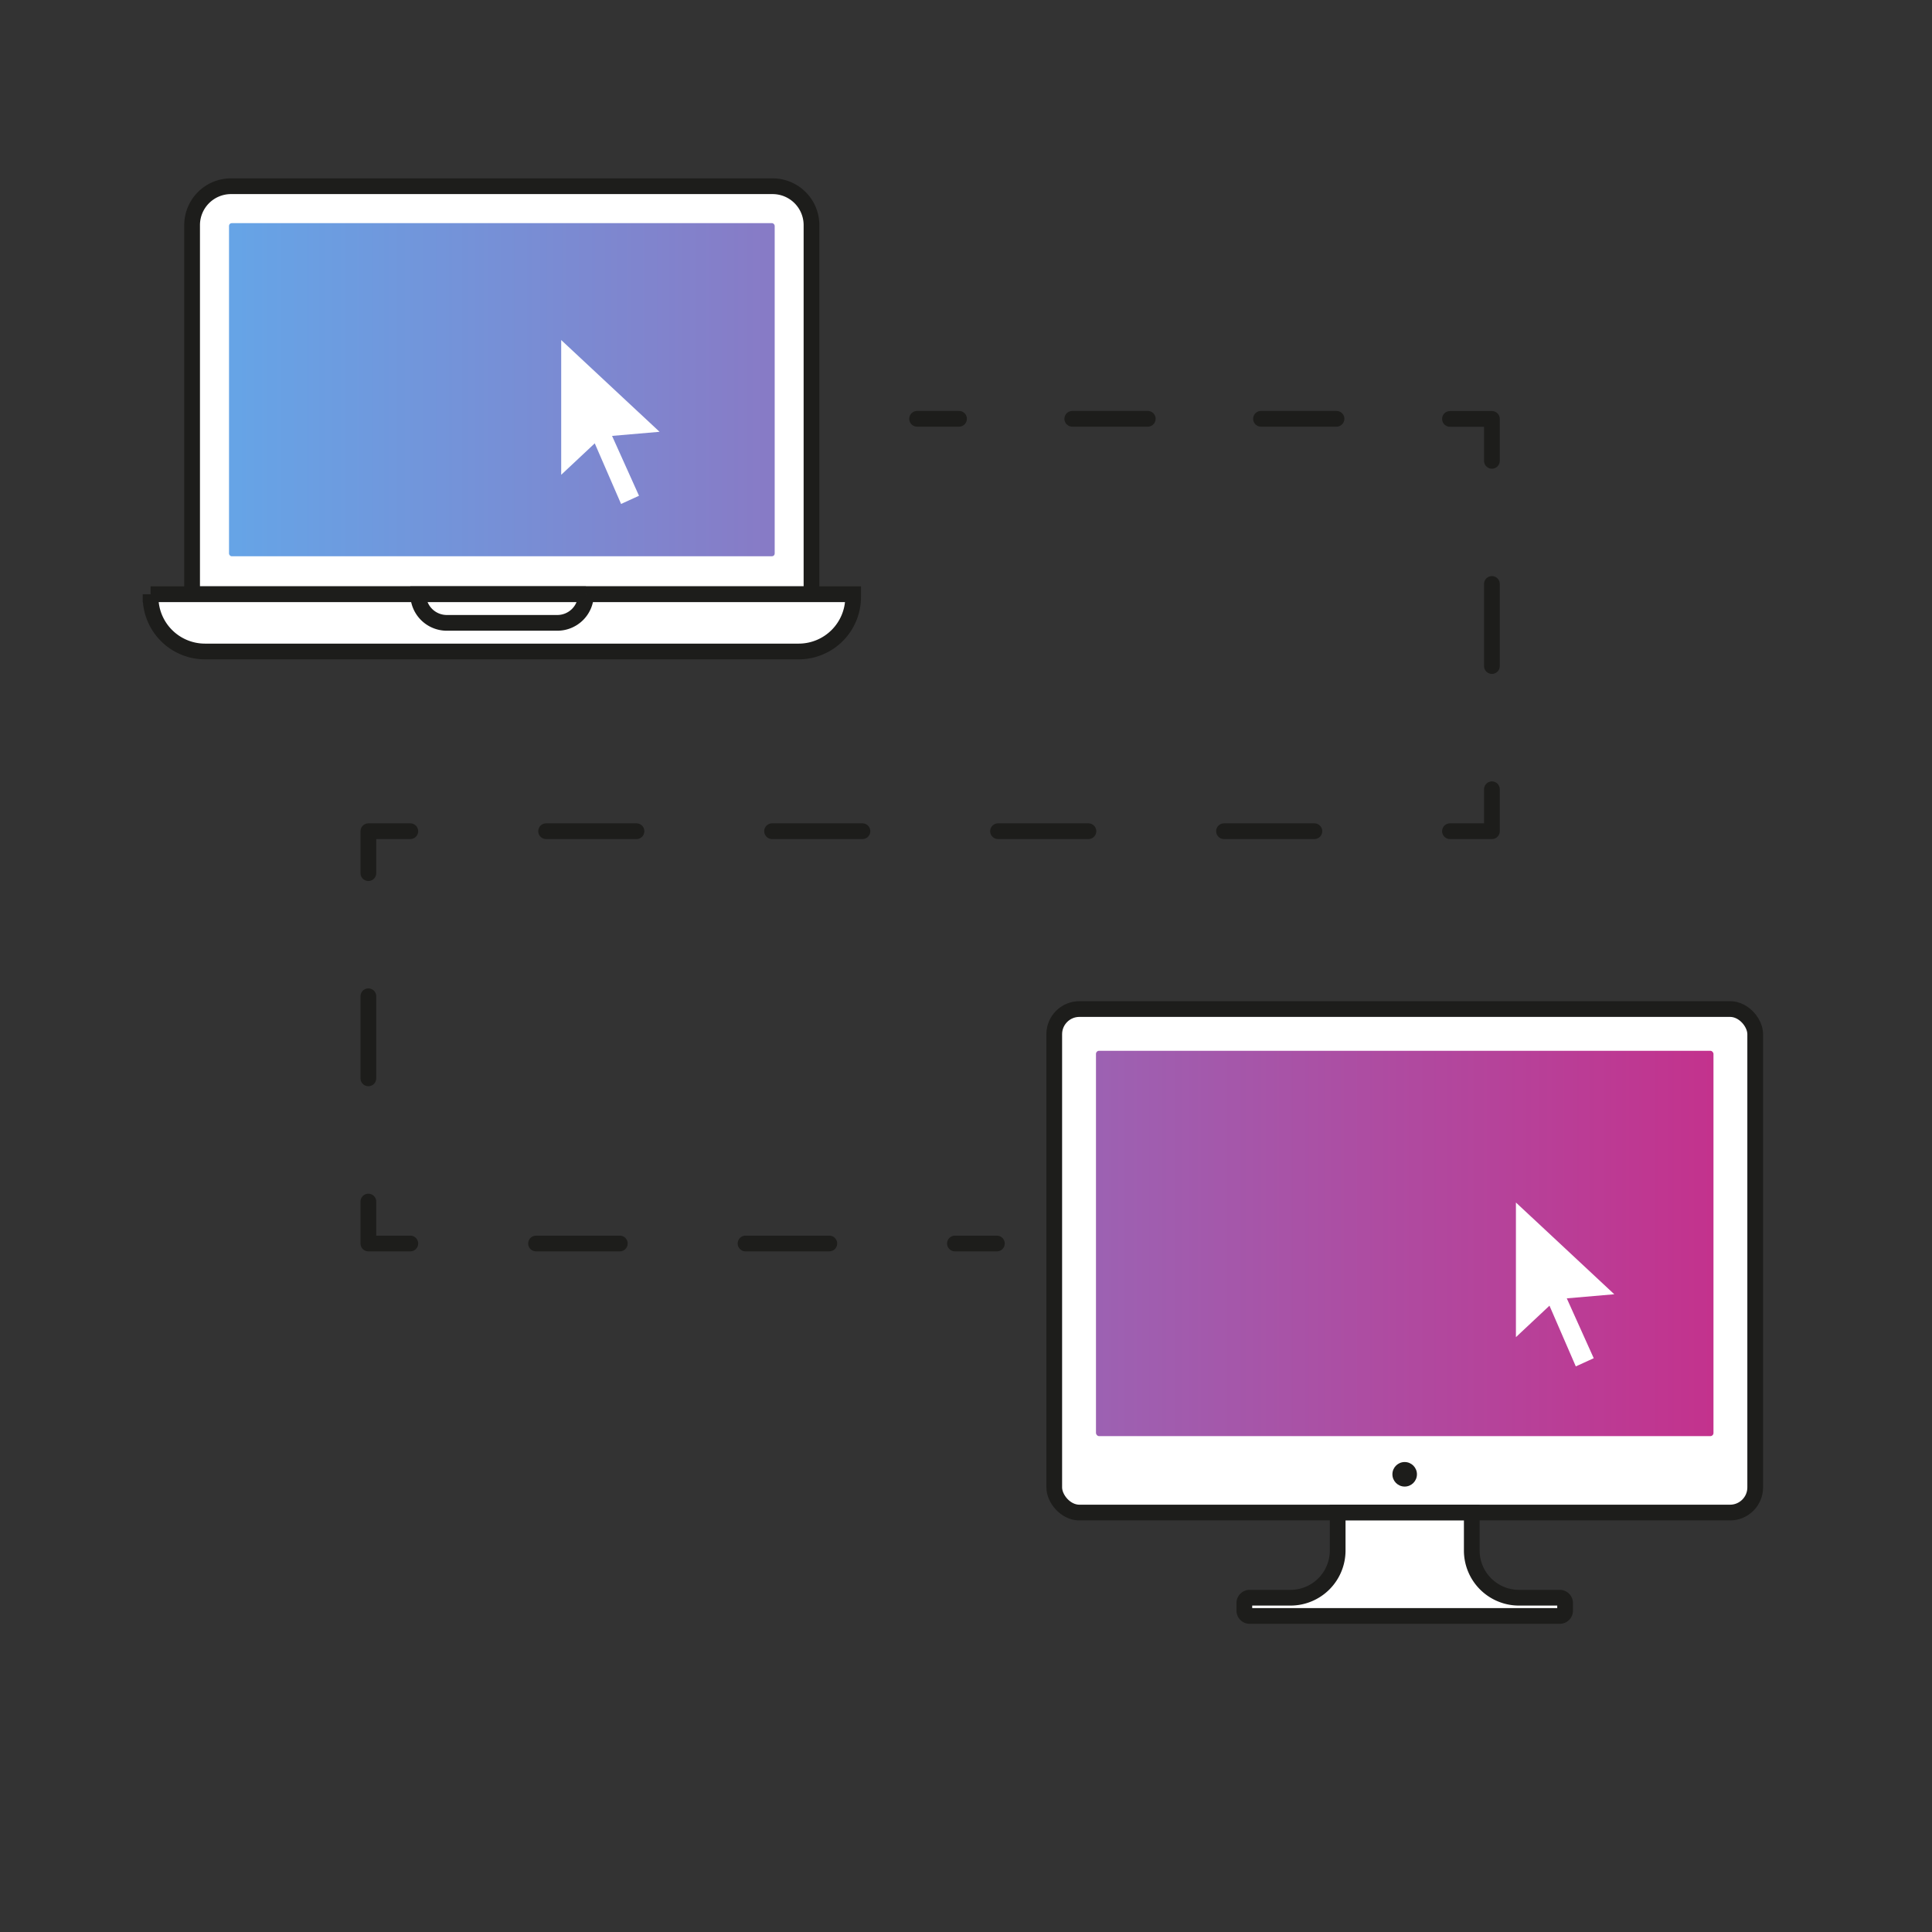 <svg xmlns="http://www.w3.org/2000/svg" xmlns:xlink="http://www.w3.org/1999/xlink" viewBox="0 0 184.25 184.25"><rect x="0" y="0" width="184.25" height="184.25" fill="#333333" stroke="none"/><defs><style>.cls-1,.cls-10,.cls-11,.cls-7,.cls-8,.cls-9{fill:none;}.cls-12,.cls-2{fill:#fff;}.cls-10,.cls-11,.cls-2,.cls-7,.cls-8,.cls-9{stroke:#1d1d1b;stroke-width:1.5px;}.cls-2{stroke-miterlimit:10;}.cls-3{clip-path:url(#clip-path);}.cls-4{fill:url(#linear-gradient);}.cls-5{clip-path:url(#clip-path-2);}.cls-6{fill:#1d1d1b;}.cls-10,.cls-11,.cls-7,.cls-8,.cls-9{stroke-linecap:round;stroke-linejoin:round;}.cls-8{stroke-dasharray:7.2 10.8;}.cls-9{stroke-dasharray:7.83 11.75;}.cls-10{stroke-dasharray:8.62 12.93;}.cls-11{stroke-dasharray:7.99 11.99;}</style><clipPath id="clip-path"><rect class="cls-1" x="21.84" y="21.28" width="52.04" height="31.77" rx="0.26" ry="0.26"/></clipPath><linearGradient id="linear-gradient" x1="21.19" y1="81.83" x2="163.41" y2="81.83" gradientUnits="userSpaceOnUse"><stop offset="0" stop-color="#65a5e7"/><stop offset="1" stop-color="#c3328d"/></linearGradient><clipPath id="clip-path-2"><rect class="cls-1" x="104.52" y="100.21" width="58.89" height="36.75" rx="0.3" ry="0.3"/></clipPath></defs><title>Artboard 5 copy 32</title><g id="Icons"><path class="cls-2" d="M22,17.76H73.68a3.71,3.71,0,0,1,3.71,3.71v35.2a0,0,0,0,1,0,0H18.32a0,0,0,0,1,0,0V21.47A3.71,3.71,0,0,1,22,17.76Z"/><rect class="cls-2" x="100.54" y="96.23" width="66.85" height="48.02" rx="2.4" ry="2.4"/><path class="cls-2" d="M149.26,153.59a.51.51,0,0,1-.51.52H119.18a.51.51,0,0,1-.51-.52v-.71a.51.51,0,0,1,.51-.51h3.89a4.5,4.5,0,0,0,4.5-4.5v-3.62h12.79v3.62a4.5,4.5,0,0,0,4.5,4.5h3.89a.51.51,0,0,1,.51.51Z"/><g class="cls-3"><path class="cls-4" d="M162.69,145.73H21.91c-.4,0-.72-.47-.72-1V19c0-.58.32-1,.72-1H162.69c.4,0,.72.47.72,1V144.68C163.41,145.26,163.09,145.73,162.69,145.73Z"/></g><g class="cls-5"><path class="cls-4" d="M162.69,145.73H21.91c-.4,0-.72-.47-.72-1V19c0-.58.32-1,.72-1H162.69c.4,0,.72.47.72,1V144.68C163.41,145.26,163.09,145.73,162.69,145.73Z"/></g><path class="cls-2" d="M14.36,56.67h67a0,0,0,0,1,0,0v.27a5.19,5.19,0,0,1-5.19,5.19H19.55a5.19,5.19,0,0,1-5.19-5.19v-.27a0,0,0,0,1,0,0Z"/><path class="cls-2" d="M39.88,56.67h16a0,0,0,0,1,0,0v0A2.73,2.73,0,0,1,53.1,59.4H42.61a2.73,2.73,0,0,1-2.73-2.73v0A0,0,0,0,1,39.88,56.67Z"/><circle class="cls-6" cx="133.96" cy="140.6" r="1.17"/><line class="cls-7" x1="87.46" y1="39.94" x2="91.46" y2="39.94"/><line class="cls-8" x1="102.26" y1="39.94" x2="132.88" y2="39.94"/><polyline class="cls-7" points="138.28 39.95 142.28 39.95 142.28 43.95"/><line class="cls-9" x1="142.28" y1="55.69" x2="142.28" y2="69.39"/><polyline class="cls-7" points="142.28 75.27 142.28 79.27 138.28 79.27"/><line class="cls-10" x1="125.35" y1="79.27" x2="45.6" y2="79.27"/><polyline class="cls-7" points="39.13 79.27 35.13 79.27 35.13 83.27"/><line class="cls-9" x1="35.13" y1="95.01" x2="35.13" y2="108.71"/><polyline class="cls-7" points="35.13 114.59 35.13 118.59 39.13 118.59"/><line class="cls-11" x1="51.12" y1="118.59" x2="85.08" y2="118.59"/><line class="cls-7" x1="91.07" y1="118.59" x2="95.07" y2="118.59"/><path class="cls-12" d="M58.37,41.57l2.57,5.71-1.71.78-2.51-5.78-3.2,3V32.43l9.38,8.75Z"/><path class="cls-12" d="M149.42,123.82l2.57,5.71-1.71.78-2.51-5.79-3.2,3V114.68l9.38,8.75Z"/></g></svg>